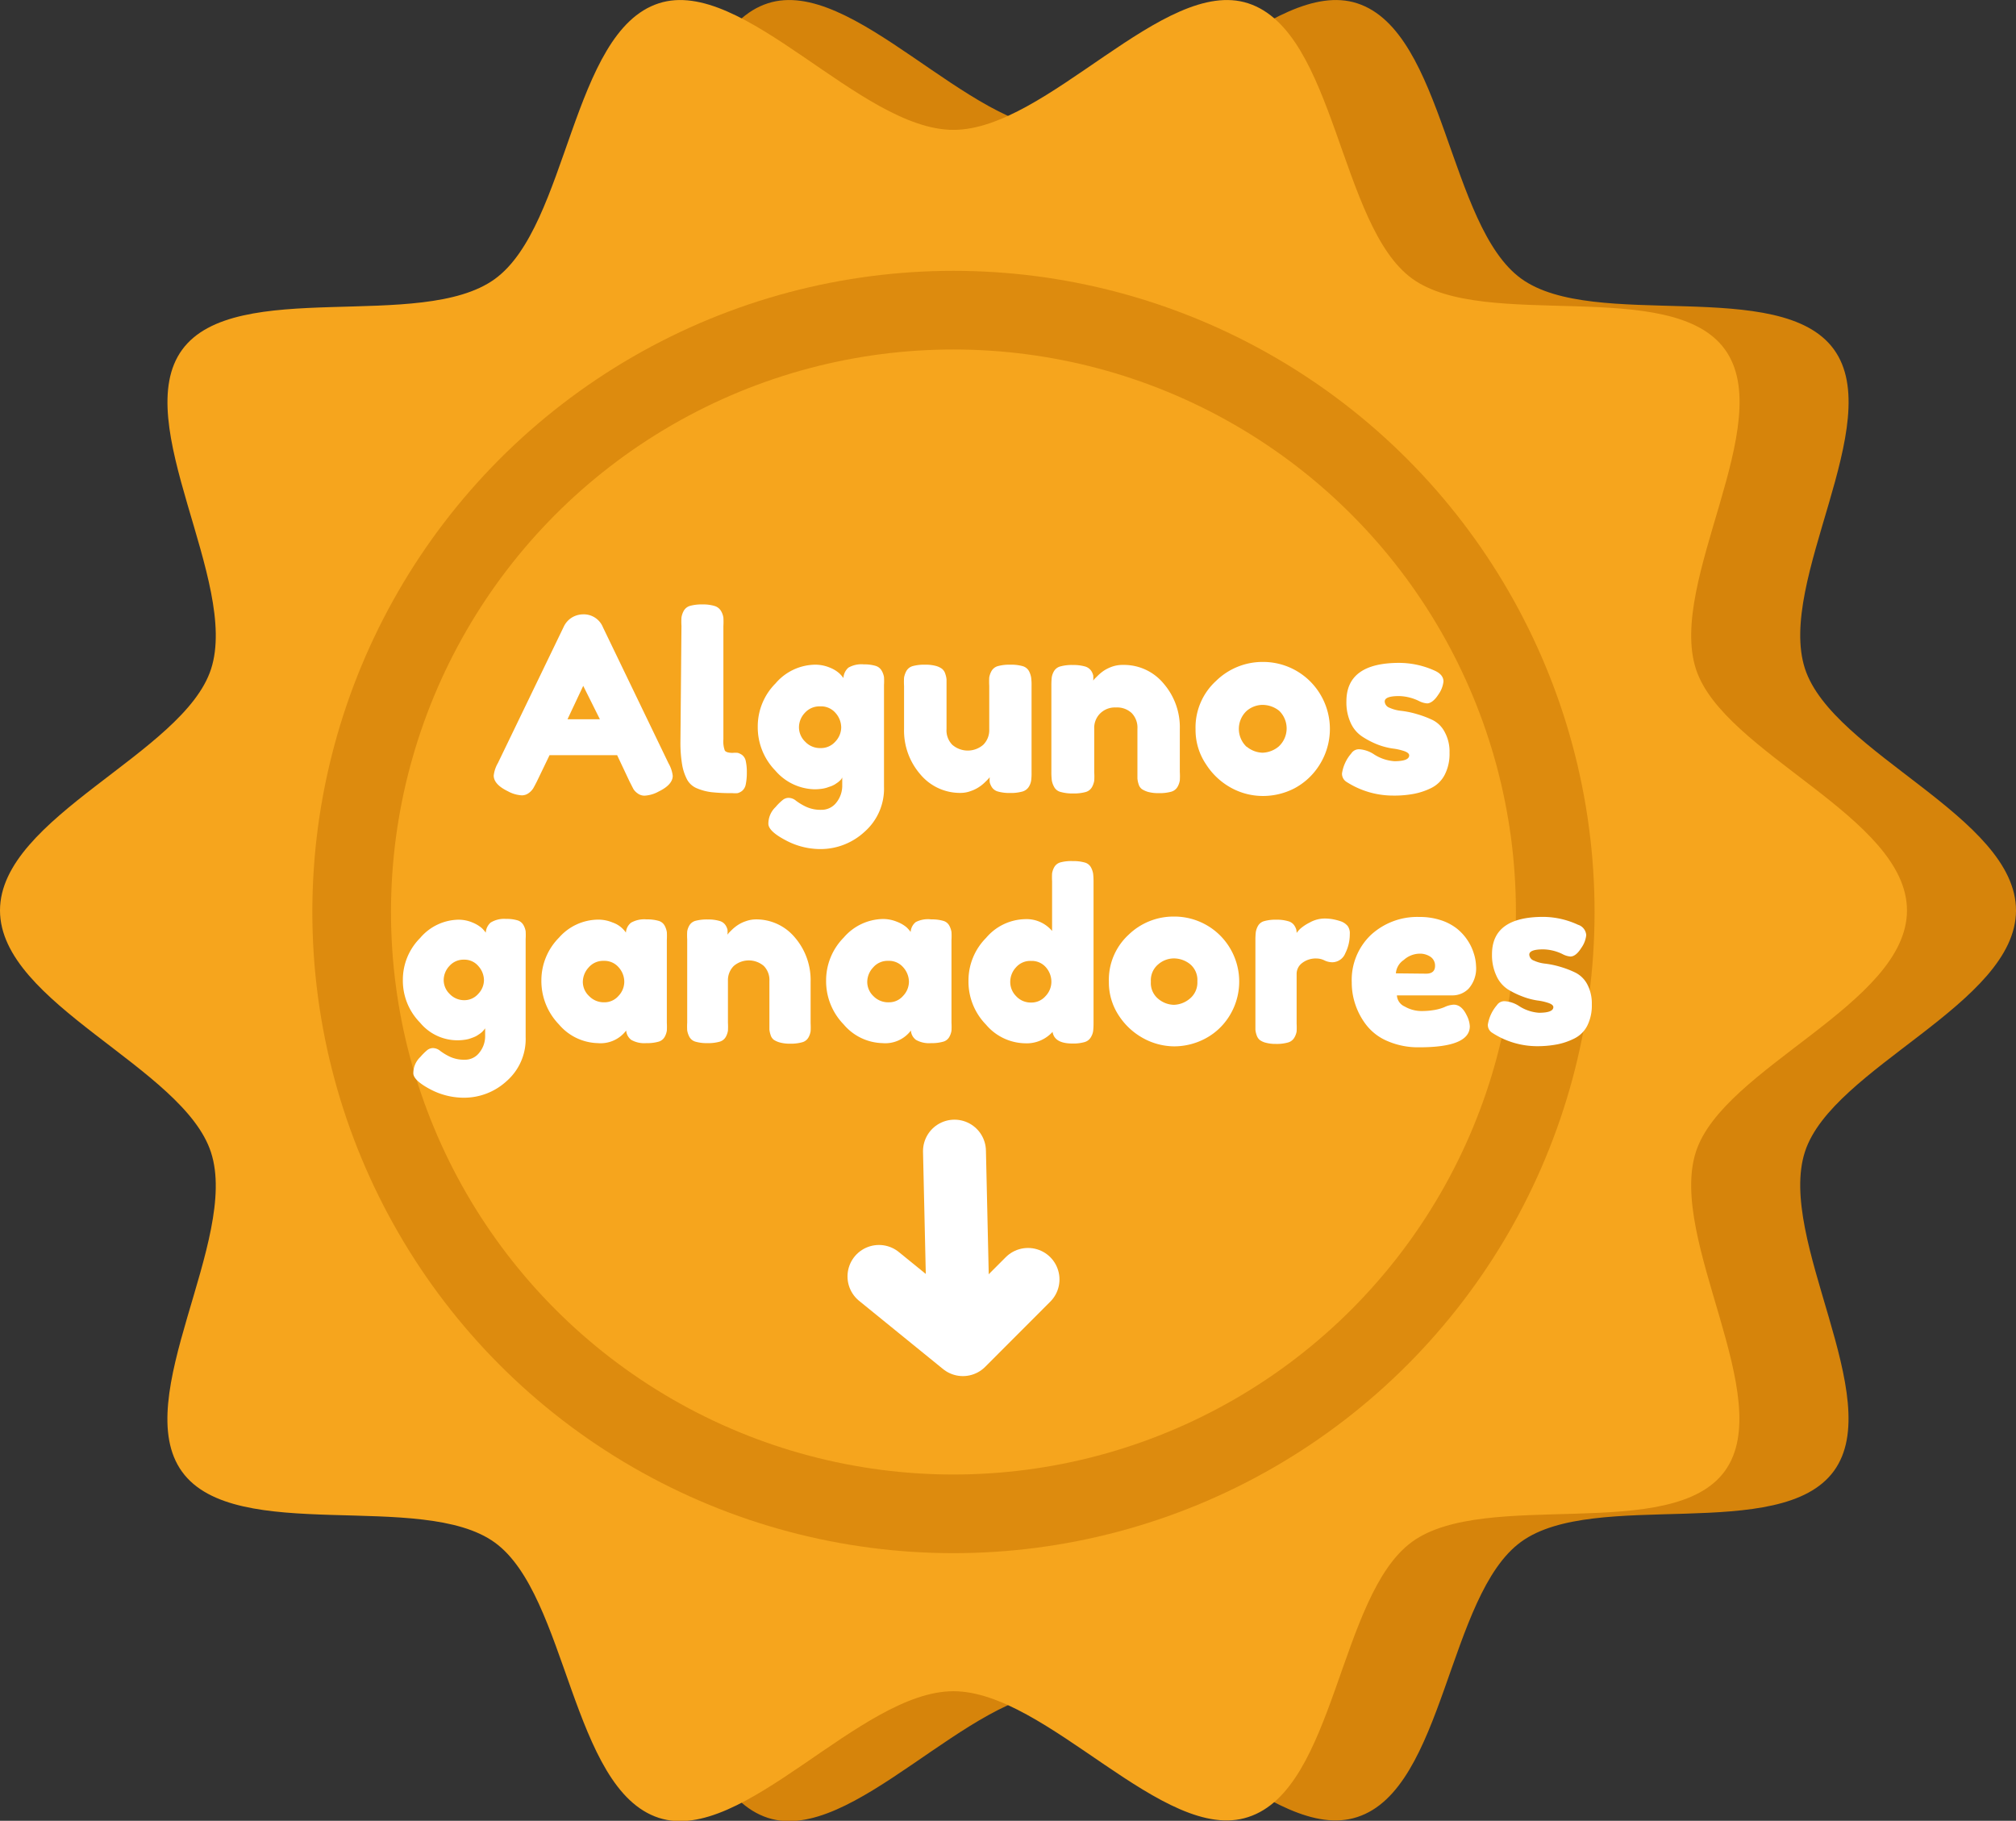 <?xml version="1.0" encoding="UTF-8"?> <svg xmlns="http://www.w3.org/2000/svg" viewBox="0 0 256.31 231.47"><rect x="0" y="0" width="256.31" height="231.47" fill="#333333" stroke="none"/><defs><style>.cls-1{fill:#d6840b;}.cls-2{fill:#f6a51d;}.cls-3,.cls-5{fill:none;}.cls-3{stroke:#d6840b;stroke-miterlimit:10;stroke-width:10px;opacity:0.78;}.cls-4{fill:#fff;}.cls-5{stroke:#fff;stroke-linecap:round;stroke-linejoin:round;stroke-width:8px;}</style></defs><g id="Capa_2" data-name="Capa 2"><g id="Capa_1-2" data-name="Capa 1"><path class="cls-1" d="M256.31,115.74c0,11.89-23.34,19.94-26.83,30.67-3.61,11.12,10.42,31.33,3.68,40.59s-30.41,2.22-39.76,9-9.73,31.42-20.85,35C161.83,234.54,147,215,135.09,215s-26.74,19.58-37.47,16.1c-11.12-3.62-11.6-28.3-20.85-35s-32.95.33-39.76-9,7.29-29.47,3.68-40.59c-3.48-10.73-26.83-18.78-26.83-30.67S37.21,95.79,40.69,85.06C44.3,73.94,30.28,53.73,37,44.47s30.41-2.22,39.76-9S86.5,4,97.62.42c10.73-3.49,25.58,16.09,37.47,16.09S161.82-3.07,172.55.42c11.12,3.61,11.6,28.29,20.85,35s33-.33,39.76,9-7.29,29.47-3.68,40.59C233,95.79,256.31,103.84,256.31,115.74Z"></path><path class="cls-2" d="M242.45,115.74c0,11.89-23.35,19.94-26.83,30.67C212,157.53,226,177.74,219.3,187s-30.41,2.22-39.76,9-9.73,31.42-20.85,35C148,234.54,133.11,215,121.22,215s-26.73,19.58-37.46,16.1c-11.12-3.62-11.6-28.3-20.85-35s-33,.33-39.76-9,7.29-29.47,3.68-40.59C23.35,135.68,0,127.63,0,115.74S23.35,95.79,26.83,85.06c3.61-11.12-10.42-31.33-3.68-40.59s30.41-2.22,39.76-9S72.64,4,83.76.42c10.73-3.49,25.57,16.09,37.46,16.09S148-3.07,158.69.42c11.12,3.61,11.6,28.29,20.85,35s33-.33,39.76,9S212,73.94,215.62,85.06C219.1,95.79,242.45,103.84,242.45,115.74Z"></path><circle class="cls-3" cx="121.22" cy="115.94" r="76.51"></circle><path class="cls-4" d="M76.66,79.75,85,97.05a4.08,4.08,0,0,1,.53,1.58c0,.74-.6,1.42-1.8,2a4.13,4.13,0,0,1-1.77.52,1.44,1.44,0,0,1-.88-.28,1.9,1.9,0,0,1-.56-.58l-.48-.94L78.46,96H69.87l-1.61,3.34q-.32.63-.48.9a2.14,2.14,0,0,1-.56.58,1.45,1.45,0,0,1-.88.29,4.13,4.13,0,0,1-1.77-.52c-1.2-.58-1.8-1.25-1.8-2a4.08,4.08,0,0,1,.53-1.58l8.37-17.33a2.74,2.74,0,0,1,1-1.15,2.82,2.82,0,0,1,1.47-.43A2.63,2.63,0,0,1,76.66,79.75Zm-2.51,7.44-2,4.25h4.12Z"></path><path class="cls-4" d="M86.64,79.57a8.92,8.92,0,0,1,0-1.07,2.61,2.61,0,0,1,.28-.83,1.34,1.34,0,0,1,.82-.65,5.58,5.58,0,0,1,1.58-.18,5,5,0,0,1,1.54.2,1.43,1.43,0,0,1,.82.65,2.39,2.39,0,0,1,.29.82,9.56,9.56,0,0,1,0,1.09V94a3.36,3.36,0,0,0,.18,1.41c.13.2.47.3,1,.3a3.58,3.58,0,0,1,.65,0,1.83,1.83,0,0,1,.54.26,1.28,1.28,0,0,1,.47.76,6.27,6.27,0,0,1,.14,1.45,7.19,7.19,0,0,1-.14,1.55,1.39,1.39,0,0,1-.47.82,1.61,1.61,0,0,1-.56.28,3.71,3.71,0,0,1-.66,0,23,23,0,0,1-2.64-.12,6.82,6.82,0,0,1-1.84-.48,2.51,2.51,0,0,1-1.27-1.1,6.43,6.43,0,0,1-.64-1.89,16.84,16.84,0,0,1-.22-3Z"></path><path class="cls-4" d="M109.83,84.46a5,5,0,0,1,1.49.19,1.32,1.32,0,0,1,.79.64,2.36,2.36,0,0,1,.28.79,8.53,8.53,0,0,1,0,1V100a7.29,7.29,0,0,1-2.48,5.75,8.24,8.24,0,0,1-5.58,2.19,9.36,9.36,0,0,1-4.5-1.15c-1.43-.76-2.14-1.45-2.14-2.07a2.92,2.92,0,0,1,.84-2.05l.09-.09a6.58,6.58,0,0,1,.92-.9,1.18,1.18,0,0,1,.76-.25,1.51,1.51,0,0,1,.91.37,7.31,7.31,0,0,0,1.27.76,4.36,4.36,0,0,0,1.94.39,2.36,2.36,0,0,0,1.92-.93,3.43,3.43,0,0,0,.74-2.23v-.93l-.06.06A.55.55,0,0,1,107,99a1.28,1.28,0,0,1-.2.22,2.49,2.49,0,0,1-.29.25l-.37.25a3.59,3.59,0,0,1-.48.23l-.59.2a4.33,4.33,0,0,1-.7.14,6.84,6.84,0,0,1-.79.05,6.76,6.76,0,0,1-5-2.37,7.88,7.88,0,0,1-2.24-5.6,7.73,7.73,0,0,1,2.26-5.49,6.74,6.74,0,0,1,5-2.38,4.8,4.8,0,0,1,1.92.38,4,4,0,0,1,1.19.72,3.82,3.82,0,0,1,.52.6,1.89,1.89,0,0,1,.63-1.32A3.31,3.31,0,0,1,109.83,84.46ZM104.34,95.1a2.41,2.41,0,0,0,1.86-.82,2.65,2.65,0,0,0,.75-1.82,2.8,2.8,0,0,0-.71-1.81,2.42,2.42,0,0,0-2-.85,2.48,2.48,0,0,0-1.92.83,2.68,2.68,0,0,0-.74,1.83,2.54,2.54,0,0,0,.79,1.83A2.58,2.58,0,0,0,104.34,95.1Z"></path><path class="cls-4" d="M122.17,100.8A6.57,6.57,0,0,1,117,98.43a8.48,8.48,0,0,1-2.06-5.78V87.22a9.52,9.52,0,0,1,0-1.08,2.79,2.79,0,0,1,.28-.81,1.34,1.34,0,0,1,.82-.65,5.58,5.58,0,0,1,1.58-.18,5.05,5.05,0,0,1,1.34.15,2.39,2.39,0,0,1,.8.37,1.29,1.29,0,0,1,.42.64,2.9,2.9,0,0,1,.16.71c0,.2,0,.49,0,.88v5.43a2.61,2.61,0,0,0,.73,2,3,3,0,0,0,3.94,0,2.61,2.61,0,0,0,.76-1.95V87.19a9.66,9.66,0,0,1,0-1.07,2.65,2.65,0,0,1,.28-.8,1.36,1.36,0,0,1,.82-.64,5.62,5.62,0,0,1,1.58-.18,5.44,5.44,0,0,1,1.55.18,1.33,1.33,0,0,1,.83.65,2.78,2.78,0,0,1,.27.82,7.36,7.36,0,0,1,.05,1.07v11a7.07,7.07,0,0,1-.05,1,2.13,2.13,0,0,1-.29.79,1.41,1.41,0,0,1-.84.62,5.44,5.44,0,0,1-1.55.18,5.36,5.36,0,0,1-1.52-.18,1.35,1.35,0,0,1-.8-.56,2.31,2.31,0,0,1-.27-.62,3.87,3.87,0,0,1,0-.65,2.25,2.25,0,0,1-.17.21c-.08.09-.23.24-.47.47a4.77,4.77,0,0,1-.76.6,4.42,4.42,0,0,1-1,.48A3.69,3.69,0,0,1,122.17,100.8Z"></path><path class="cls-4" d="M142.78,84.53a6.54,6.54,0,0,1,5.16,2.37A8.49,8.49,0,0,1,150,92.68v5.46a8.84,8.84,0,0,1,0,1.06,2.37,2.37,0,0,1-.28.81,1.33,1.33,0,0,1-.82.64,5.58,5.58,0,0,1-1.58.18,4.92,4.92,0,0,1-1.33-.15,3,3,0,0,1-.81-.36,1.17,1.17,0,0,1-.42-.63,3.08,3.08,0,0,1-.15-.72c0-.18,0-.47,0-.87V92.65a2.65,2.65,0,0,0-.73-2,2.7,2.7,0,0,0-2-.71,2.66,2.66,0,0,0-2,.75,2.58,2.58,0,0,0-.76,2v5.49a8.84,8.84,0,0,1,0,1.06,2.61,2.61,0,0,1-.28.81,1.33,1.33,0,0,1-.82.64,5.58,5.58,0,0,1-1.58.18,5.44,5.44,0,0,1-1.55-.18A1.28,1.28,0,0,1,134,100a2.53,2.53,0,0,1-.28-.83,8.92,8.92,0,0,1-.05-1.07v-11a8.83,8.83,0,0,1,.05-1,2.26,2.26,0,0,1,.29-.79,1.34,1.34,0,0,1,.84-.6,5.49,5.49,0,0,1,1.55-.17,5.36,5.36,0,0,1,1.52.18,1.42,1.42,0,0,1,.8.54,1.81,1.81,0,0,1,.27.61,3.87,3.87,0,0,1,0,.65l.17-.22.47-.46a5.49,5.49,0,0,1,.76-.61,5.11,5.11,0,0,1,1-.48A4,4,0,0,1,142.78,84.53Z"></path><path class="cls-4" d="M160.51,84.15a8.48,8.48,0,0,1,6,2.41,8.55,8.55,0,0,1,1.24,10.69,8.41,8.41,0,0,1-3.24,3,8.73,8.73,0,0,1-3.92.94,8.4,8.4,0,0,1-4-1,8.81,8.81,0,0,1-3.24-3A7.81,7.81,0,0,1,152,92.71a8,8,0,0,1,2.6-6.14A8.45,8.45,0,0,1,160.51,84.15Zm-2,10.78a3.32,3.32,0,0,0,2,.76,3.36,3.36,0,0,0,2.05-.78,3.12,3.12,0,0,0,.06-4.56,3.43,3.43,0,0,0-2.14-.74,3.15,3.15,0,0,0-2,.78,3.13,3.13,0,0,0,0,4.54Z"></path><path class="cls-4" d="M177.1,101.14a10.92,10.92,0,0,1-5.89-1.73,1.22,1.22,0,0,1-.59-1.09,5,5,0,0,1,1.18-2.54,1.16,1.16,0,0,1,1-.53,3.84,3.84,0,0,1,1.89.65,5.48,5.48,0,0,0,2.58.87c1.26,0,1.89-.25,1.89-.74,0-.21-.2-.38-.59-.53a7.35,7.35,0,0,0-1.49-.34,9,9,0,0,1-1.94-.51,10.82,10.82,0,0,1-1.93-1A4.08,4.08,0,0,1,171.77,92a6.23,6.23,0,0,1-.59-2.84q0-4.89,6.72-4.89a11,11,0,0,1,4.53,1c.72.33,1.09.79,1.09,1.36a3.49,3.49,0,0,1-.66,1.68c-.47.74-1,1.11-1.42,1.11a2.71,2.71,0,0,1-1.05-.31,6.05,6.05,0,0,0-2.52-.62c-1.22,0-1.82.23-1.82.69a.89.89,0,0,0,.6.79,4.86,4.86,0,0,0,1.52.4,11.65,11.65,0,0,1,2,.42,12.79,12.79,0,0,1,2,.76,3.51,3.51,0,0,1,1.51,1.52,5.16,5.16,0,0,1,.61,2.62,5.8,5.8,0,0,1-.61,2.8,3.83,3.83,0,0,1-1.7,1.68,8.62,8.62,0,0,1-2.23.75A13.46,13.46,0,0,1,177.1,101.14Z"></path><path class="cls-4" d="M64.35,116.82a4.68,4.68,0,0,1,1.44.18,1.28,1.28,0,0,1,.77.62,2.41,2.41,0,0,1,.27.76,8.39,8.39,0,0,1,0,1v12.46a7.1,7.1,0,0,1-2.41,5.59,8,8,0,0,1-5.42,2.12,9.13,9.13,0,0,1-4.37-1.11c-1.38-.74-2.08-1.42-2.08-2a2.83,2.83,0,0,1,.82-2l.09-.09a7.56,7.56,0,0,1,.88-.87,1.21,1.21,0,0,1,.74-.24,1.48,1.48,0,0,1,.89.36,7.22,7.22,0,0,0,1.23.74,4.3,4.3,0,0,0,1.89.38,2.28,2.28,0,0,0,1.86-.91,3.31,3.31,0,0,0,.73-2.17v-.9l-.06.06a.92.92,0,0,1-.11.15l-.19.21a3.7,3.7,0,0,1-.29.24l-.36.24a2.94,2.94,0,0,1-.47.23c-.18.07-.37.14-.57.2a4.11,4.11,0,0,1-.68.13A6.17,6.17,0,0,1,53.4,130a7.59,7.59,0,0,1-2.18-5.43,7.49,7.49,0,0,1,2.2-5.33,6.53,6.53,0,0,1,4.81-2.32,4.52,4.52,0,0,1,1.87.37,4.32,4.32,0,0,1,1.16.7,4,4,0,0,1,.5.58,1.86,1.86,0,0,1,.61-1.28A3.27,3.27,0,0,1,64.35,116.82ZM59,127.15a2.33,2.33,0,0,0,1.8-.8,2.54,2.54,0,0,0,.73-1.76,2.72,2.72,0,0,0-.7-1.76A2.31,2.31,0,0,0,59,122a2.38,2.38,0,0,0-1.87.81,2.63,2.63,0,0,0-.72,1.78,2.46,2.46,0,0,0,.76,1.77A2.53,2.53,0,0,0,59,127.15Z"></path><path class="cls-4" d="M82.2,116.88a5.14,5.14,0,0,1,1.51.18,1.27,1.27,0,0,1,.8.63,2.6,2.6,0,0,1,.27.8,9.06,9.06,0,0,1,0,1v10.54a9.06,9.06,0,0,1,0,1,2.42,2.42,0,0,1-.27.78,1.29,1.29,0,0,1-.8.62,5.27,5.27,0,0,1-1.54.18,3.36,3.36,0,0,1-1.91-.41,1.64,1.64,0,0,1-.65-1.19,4.07,4.07,0,0,1-3.61,1.6,6.69,6.69,0,0,1-4.94-2.38,7.92,7.92,0,0,1-2.23-5.57,7.7,7.7,0,0,1,2.25-5.47A6.69,6.69,0,0,1,76,116.91a4.72,4.72,0,0,1,1.87.36,3.41,3.41,0,0,1,1.71,1.29,1.73,1.73,0,0,1,.65-1.26A3.4,3.4,0,0,1,82.2,116.88Zm-5.39,10.54a2.36,2.36,0,0,0,1.83-.82,2.61,2.61,0,0,0,.73-1.8,2.77,2.77,0,0,0-.7-1.81,2.39,2.39,0,0,0-1.92-.84,2.42,2.42,0,0,0-1.91.84,2.75,2.75,0,0,0-.74,1.84,2.47,2.47,0,0,0,.79,1.79A2.59,2.59,0,0,0,76.81,127.42Z"></path><path class="cls-4" d="M96.06,116.88a6.39,6.39,0,0,1,5,2.3,8.3,8.3,0,0,1,2,5.62v5.3a9.06,9.06,0,0,1,0,1,2.42,2.42,0,0,1-.27.78,1.29,1.29,0,0,1-.8.62,5.32,5.32,0,0,1-1.54.18,4.66,4.66,0,0,1-1.29-.15,2.68,2.68,0,0,1-.79-.35,1.18,1.18,0,0,1-.4-.62,2.89,2.89,0,0,1-.15-.69c0-.18,0-.46,0-.84v-5.3a2.55,2.55,0,0,0-.71-1.93,2.94,2.94,0,0,0-3.82,0,2.55,2.55,0,0,0-.74,1.9v5.33a9.06,9.06,0,0,1,0,1,2.42,2.42,0,0,1-.27.78,1.29,1.29,0,0,1-.8.62,5.32,5.32,0,0,1-1.54.18,5.11,5.11,0,0,1-1.5-.18,1.27,1.27,0,0,1-.8-.63,2.69,2.69,0,0,1-.27-.8,8.58,8.58,0,0,1,0-1V119.41a8.25,8.25,0,0,1,0-1,2.13,2.13,0,0,1,.28-.77,1.3,1.3,0,0,1,.82-.59,5.58,5.58,0,0,1,1.5-.16,5.06,5.06,0,0,1,1.48.18,1.34,1.34,0,0,1,.78.53,1.86,1.86,0,0,1,.26.58,3.67,3.67,0,0,1,0,.64l.17-.22q.11-.12.45-.45a5.1,5.1,0,0,1,.74-.58,4.35,4.35,0,0,1,1-.47A3.81,3.81,0,0,1,96.06,116.88Z"></path><path class="cls-4" d="M118.4,116.88a5.11,5.11,0,0,1,1.5.18,1.24,1.24,0,0,1,.8.63,2.6,2.6,0,0,1,.27.8,8.58,8.58,0,0,1,0,1v10.54a8.58,8.58,0,0,1,0,1,2.42,2.42,0,0,1-.27.78,1.26,1.26,0,0,1-.8.62,5.24,5.24,0,0,1-1.53.18,3.36,3.36,0,0,1-1.91-.41,1.6,1.6,0,0,1-.65-1.19,4.08,4.08,0,0,1-3.61,1.6,6.67,6.67,0,0,1-4.94-2.38,7.87,7.87,0,0,1-2.23-5.57,7.74,7.74,0,0,1,2.24-5.47,6.73,6.73,0,0,1,4.93-2.36,4.67,4.67,0,0,1,1.86.36,4.2,4.2,0,0,1,1.18.68,4.15,4.15,0,0,1,.54.61,1.73,1.73,0,0,1,.65-1.26A3.4,3.4,0,0,1,118.4,116.88ZM113,127.42a2.34,2.34,0,0,0,1.82-.82,2.62,2.62,0,0,0,.74-1.8,2.78,2.78,0,0,0-.71-1.81,2.37,2.37,0,0,0-1.91-.84A2.42,2.42,0,0,0,111,123a2.71,2.71,0,0,0-.74,1.84,2.5,2.5,0,0,0,.78,1.79A2.61,2.61,0,0,0,113,127.42Z"></path><path class="cls-4" d="M136.41,109.47a5.11,5.11,0,0,1,1.5.18,1.27,1.27,0,0,1,.8.63,2.6,2.6,0,0,1,.27.8,8.58,8.58,0,0,1,.05,1v18a8.58,8.58,0,0,1-.05,1,2.09,2.09,0,0,1-.29.78,1.34,1.34,0,0,1-.81.62,5.24,5.24,0,0,1-1.53.18c-1.53,0-2.37-.49-2.53-1.48a4.44,4.44,0,0,1-3.53,1.45,6.66,6.66,0,0,1-4.93-2.37,7.83,7.83,0,0,1-2.23-5.58,7.68,7.68,0,0,1,2.24-5.45,6.68,6.68,0,0,1,4.92-2.38,4.25,4.25,0,0,1,3.47,1.5v-6.32a9.06,9.06,0,0,1,0-1,2.42,2.42,0,0,1,.27-.78,1.29,1.29,0,0,1,.8-.62A5.27,5.27,0,0,1,136.41,109.47Zm-7.23,17.16a2.51,2.51,0,0,0,1.9.82,2.37,2.37,0,0,0,1.85-.82,2.62,2.62,0,0,0,.74-1.8A2.78,2.78,0,0,0,133,123a2.37,2.37,0,0,0-1.91-.84,2.4,2.4,0,0,0-1.93.83,2.71,2.71,0,0,0-.72,1.82A2.54,2.54,0,0,0,129.18,126.63Z"></path><path class="cls-4" d="M149.23,116.52a8.25,8.25,0,0,1,5.82,2.33,8.29,8.29,0,0,1,1.2,10.39,8,8,0,0,1-3.15,2.86,8.47,8.47,0,0,1-3.8.92,8.28,8.28,0,0,1-3.89-1,8.66,8.66,0,0,1-3.15-2.89,7.64,7.64,0,0,1-1.28-4.32,7.79,7.79,0,0,1,2.53-6A8.19,8.19,0,0,1,149.23,116.52ZM147.28,127a3.19,3.19,0,0,0,1.95.74,3.28,3.28,0,0,0,2-.75,2.65,2.65,0,0,0,1-2.23,2.61,2.61,0,0,0-.94-2.2,3.31,3.31,0,0,0-2.08-.72,3.07,3.07,0,0,0-1.95.75,2.63,2.63,0,0,0-.94,2.2A2.59,2.59,0,0,0,147.28,127Z"></path><path class="cls-4" d="M171.61,118.75a5.36,5.36,0,0,1-.57,2.43,1.8,1.8,0,0,1-1.66,1.15,2.37,2.37,0,0,1-1-.24,2.3,2.3,0,0,0-1-.24,2.81,2.81,0,0,0-1.82.57,1.72,1.72,0,0,0-.71,1.38v6.33a9.06,9.06,0,0,1,0,1,2.29,2.29,0,0,1-.29.78,1.34,1.34,0,0,1-.81.62,5.27,5.27,0,0,1-1.54.18,4.73,4.73,0,0,1-1.28-.15,2.19,2.19,0,0,1-.78-.36,1.33,1.33,0,0,1-.39-.62,2.7,2.7,0,0,1-.15-.69c0-.19,0-.48,0-.86V119.5a8.58,8.58,0,0,1,.05-1,2.42,2.42,0,0,1,.27-.78,1.29,1.29,0,0,1,.8-.62,5.24,5.24,0,0,1,1.53-.18,5,5,0,0,1,1.48.18,1.36,1.36,0,0,1,.78.5,2,2,0,0,1,.27.52,1.75,1.75,0,0,1,.06.48,5.16,5.16,0,0,1,.44-.51,5.63,5.63,0,0,1,1.22-.81,3.9,3.9,0,0,1,1.9-.51,6,6,0,0,1,.93.07,7.28,7.28,0,0,1,1.05.26,2,2,0,0,1,.95.62A1.57,1.57,0,0,1,171.61,118.75Z"></path><path class="cls-4" d="M187.66,122.78a3.89,3.89,0,0,1-.92,2.88,2.86,2.86,0,0,1-2,.88h-7.14a1.65,1.65,0,0,0,1,1.42,4.26,4.26,0,0,0,2.14.57,9.43,9.43,0,0,0,1.54-.12,6.48,6.48,0,0,0,1-.24l.33-.12a3.11,3.11,0,0,1,1.21-.33q1,0,1.65,1.35a3.43,3.43,0,0,1,.4,1.39q0,2.68-6.42,2.68a9.75,9.75,0,0,1-4-.77,6.71,6.71,0,0,1-2.69-2,8.8,8.8,0,0,1-1.43-2.63,8.57,8.57,0,0,1-.47-2.83,7.9,7.9,0,0,1,2.45-6.07,8.7,8.7,0,0,1,6.13-2.27,8.61,8.61,0,0,1,2.71.4,6.59,6.59,0,0,1,2.05,1.06,6.45,6.45,0,0,1,1.37,1.49,6.2,6.2,0,0,1,.8,1.67A5.77,5.77,0,0,1,187.66,122.78Zm-6.35,1q1.14,0,1.14-1a1.36,1.36,0,0,0-.53-1.11,2.39,2.39,0,0,0-1.52-.43,3.07,3.07,0,0,0-1.93.8,2.24,2.24,0,0,0-1,1.7Z"></path><path class="cls-4" d="M195.46,133a10.49,10.49,0,0,1-5.72-1.69,1.17,1.17,0,0,1-.58-1.05,5,5,0,0,1,1.15-2.47,1.13,1.13,0,0,1,1-.51,3.73,3.73,0,0,1,1.84.63,5.32,5.32,0,0,0,2.5.84c1.22,0,1.84-.24,1.84-.72,0-.2-.2-.37-.58-.51a7,7,0,0,0-1.44-.33,8.94,8.94,0,0,1-1.88-.5,10.67,10.67,0,0,1-1.89-.92,4,4,0,0,1-1.44-1.7,6.18,6.18,0,0,1-.57-2.76c0-3.17,2.17-4.75,6.53-4.75a10.66,10.66,0,0,1,4.4,1,1.48,1.48,0,0,1,1.05,1.33,3.42,3.42,0,0,1-.63,1.62c-.46.73-.92,1.09-1.39,1.09a2.6,2.6,0,0,1-1-.31,5.82,5.82,0,0,0-2.44-.6c-1.18,0-1.78.22-1.78.67a.86.86,0,0,0,.59.76,4.6,4.6,0,0,0,1.48.39,11.75,11.75,0,0,1,1.91.41,12,12,0,0,1,1.91.74,3.49,3.49,0,0,1,1.48,1.47,5.17,5.17,0,0,1,.58,2.55,5.73,5.73,0,0,1-.58,2.72,3.68,3.68,0,0,1-1.66,1.63,8.44,8.44,0,0,1-2.17.74A13.45,13.45,0,0,1,195.46,133Z"></path><line class="cls-5" x1="121.35" y1="146.34" x2="121.81" y2="166.62"></line><polyline class="cls-5" points="111.75 162.27 122.42 170.94 130.7 162.65"></polyline></g></g></svg> 